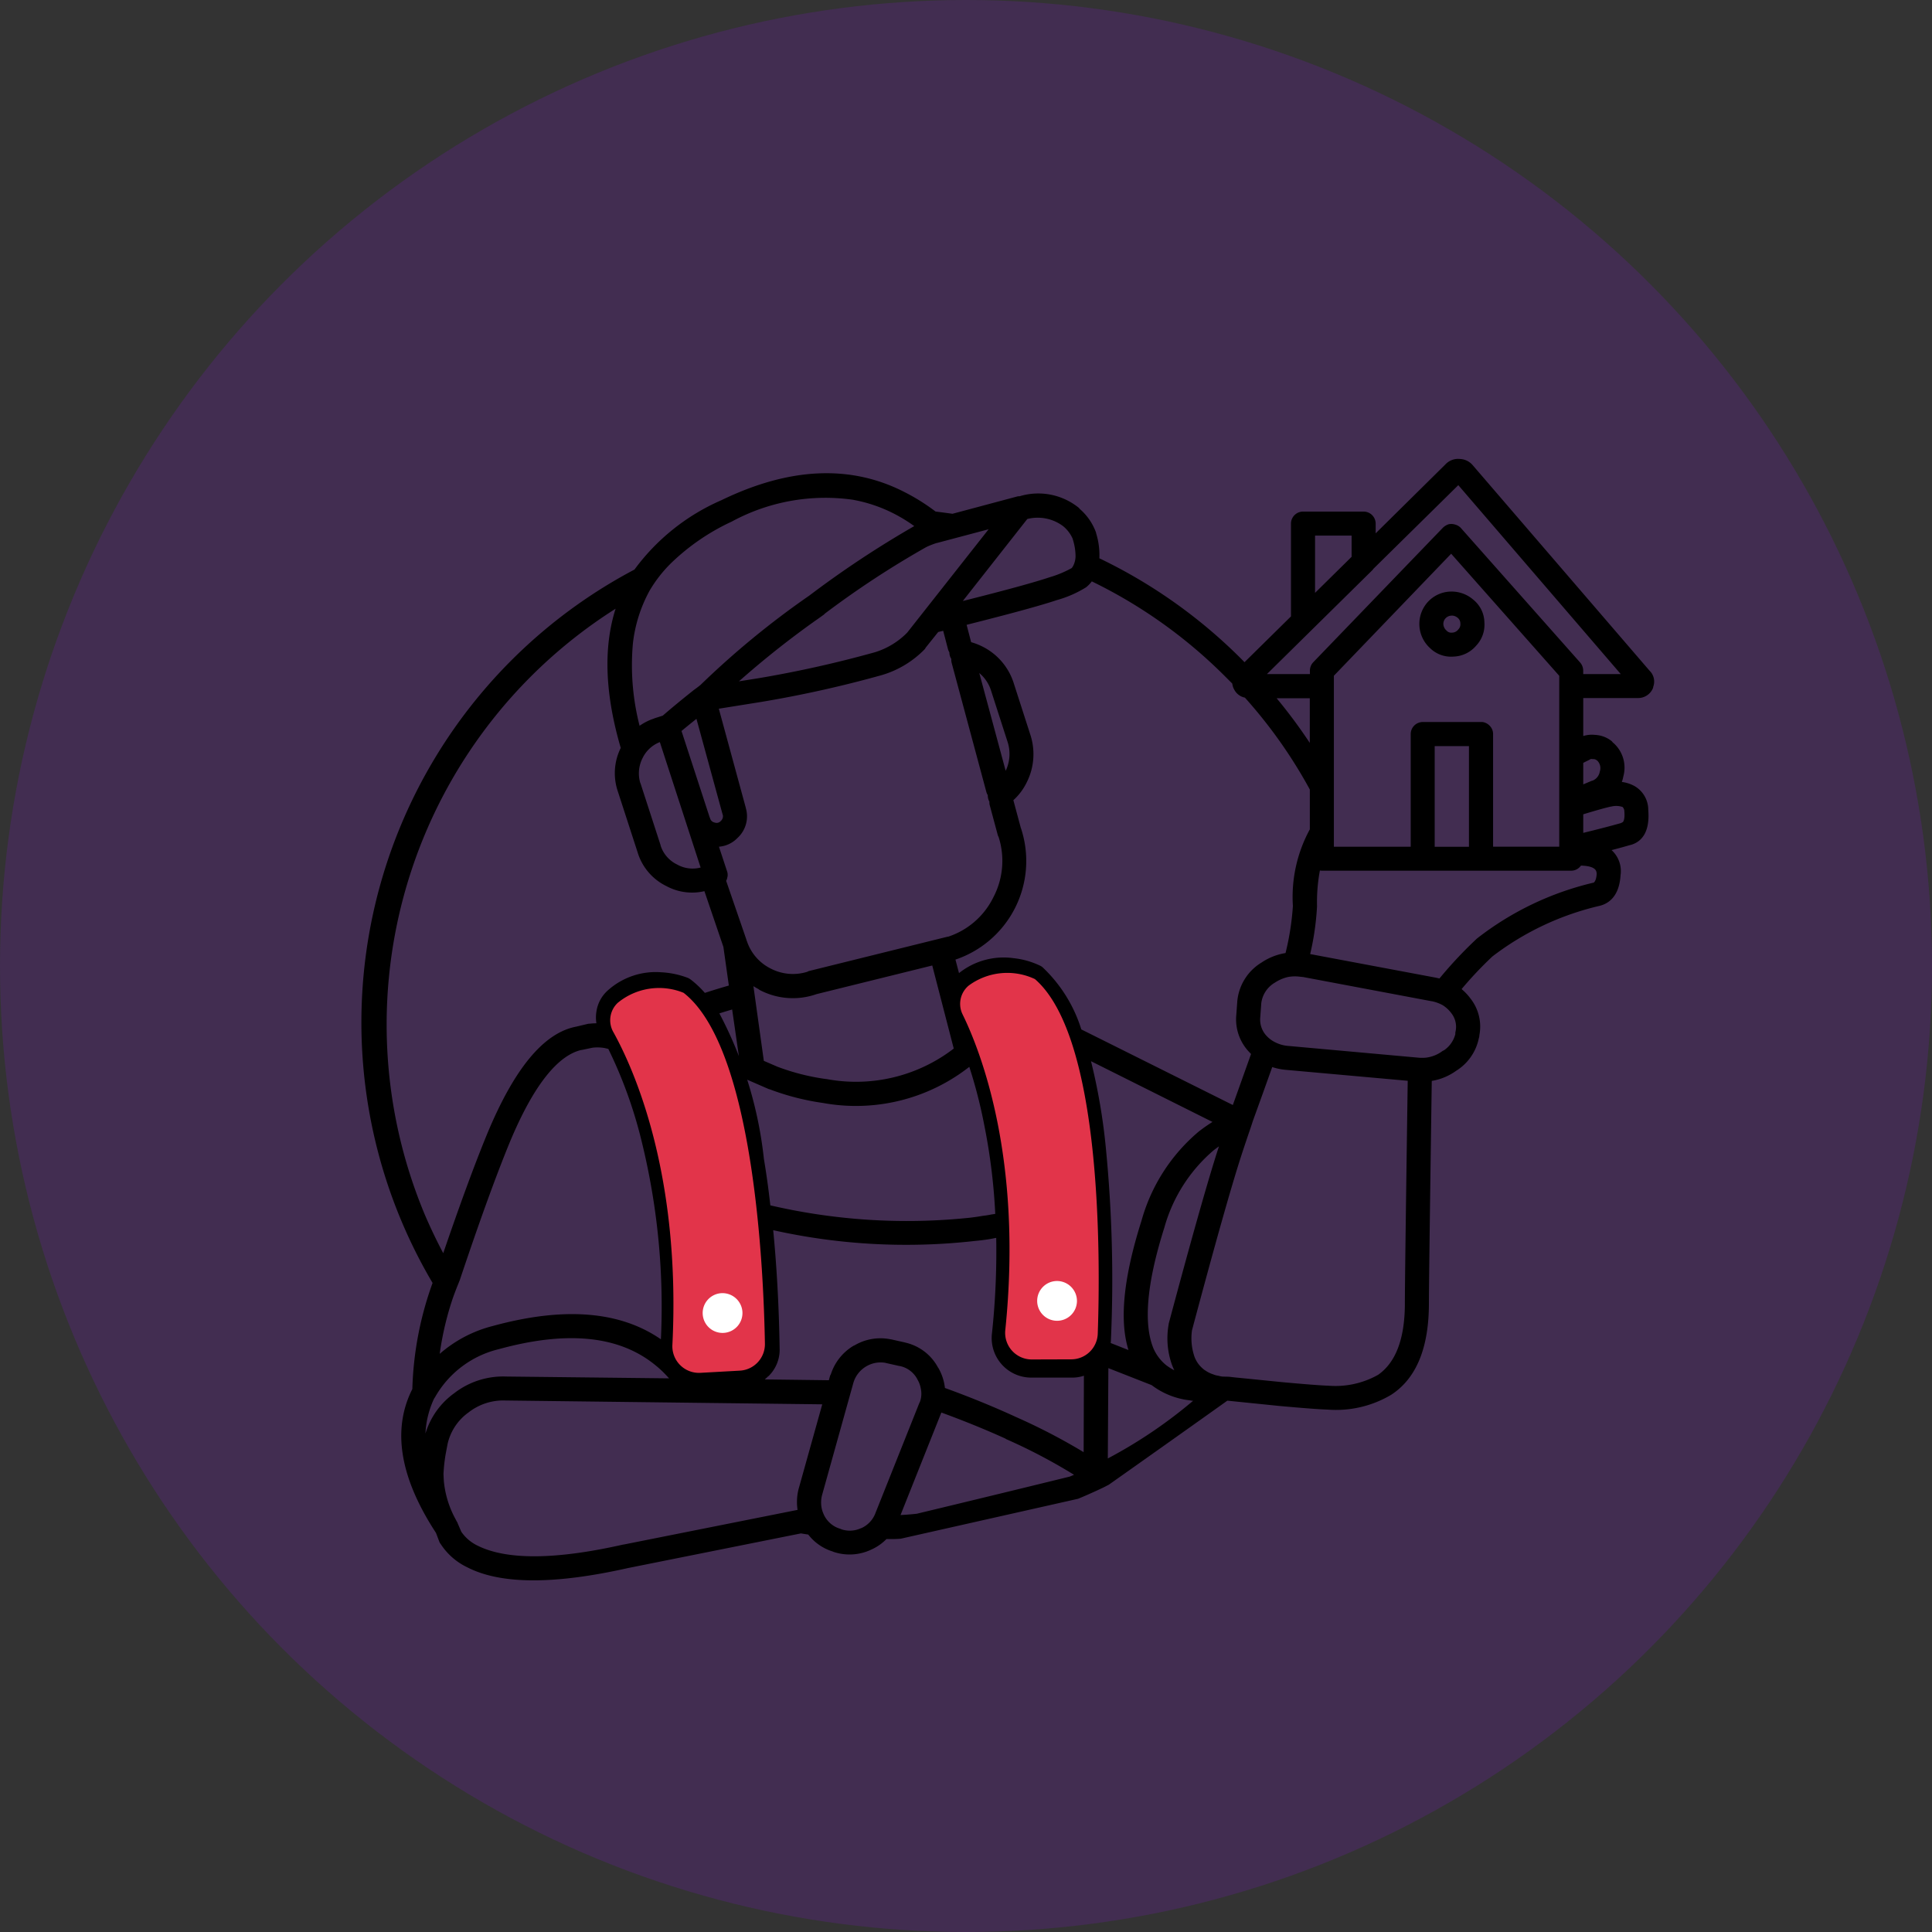 <svg xmlns="http://www.w3.org/2000/svg" width="88" height="88" viewBox="0 0 88 88"><rect x="0" y="0" width="88" height="88" fill="#333333" stroke="none"/><g transform="translate(-237 -762)"><circle cx="44" cy="44" r="44" transform="translate(237 762)" fill="#7319af" opacity="0.24"/><g transform="translate(-65.923 445.352)"><g transform="translate(319.696 337.796)"><path d="M433.027,357.128l-.015.03.015-.015Z" transform="translate(-375.283 -347.279)" stroke="#000" stroke-linecap="round" stroke-linejoin="round" stroke-width="0.5"/><path d="M346.337,340.306q-.449-.062-.9-.119a8.886,8.886,0,0,0-1.423-.9q-3.569-1.837-8.124.37a9.476,9.476,0,0,0-3.9,3.128,23.077,23.077,0,0,0-9.088,32.274,15.152,15.152,0,0,0-.949,4.922q-1.387,2.657,1.053,6.375l.163.43a.234.234,0,0,0,.03.044,2.712,2.712,0,0,0,1.112.979q2.195,1.136,7.175.015h0l7.916-1.586c.16.028.318.053.474.074a2,2,0,0,0,1.067.771.279.279,0,0,0,.089.015l.03.015-.089-.015A2.048,2.048,0,0,0,342.51,387a2.017,2.017,0,0,0,.682-.5h.385q.17,0,.341-.015l8.035-1.809q.278-.115.549-.237.294-.13.578-.267v-.015a.042.042,0,0,0,.03,0c.067-.033.131-.068.193-.1q2.735-1.931,5.456-3.869l2.476.252q1.647.149,2.165.163a4.665,4.665,0,0,0,2.758-.637q1.6-1.042,1.6-3.958,0-1.04.133-10.348a2.383,2.383,0,0,0,1.216-.445h0a2.026,2.026,0,0,0,.934-1.349.146.146,0,0,0,.015-.059v-.03a1.821,1.821,0,0,0-.356-1.5,2.252,2.252,0,0,0-.563-.534,17.594,17.594,0,0,1,1.6-1.72,13.043,13.043,0,0,1,4.981-2.357h0q.711-.171.771-1.186a1.04,1.04,0,0,0-.89-1.186q.919-.223,1.468-.386h0q.781-.158.682-1.364a1,1,0,0,0-.5-.875,1.365,1.365,0,0,0-.875-.148,1.3,1.3,0,0,0,.237-.519v-.015a1.255,1.255,0,0,0-.341-1.29l-.089-.074a.174.174,0,0,1-.015-.03,1.053,1.053,0,0,0-.608-.222,1.09,1.09,0,0,0-.637.119h.015l-.148.074v-2.372h2.728a.479.479,0,0,0,.46-.282.058.058,0,0,0,0-.03.439.439,0,0,0-.089-.5l-.015-.015-8.05-9.355a.555.555,0,0,0-.415-.207.544.544,0,0,0-.474.178l-3.6,3.558V340.5a.3.3,0,0,0-.3-.3h-2.758a.3.3,0,0,0-.3.3v4.329L359.6,347.17q-.134-.149-.282-.3a23.246,23.246,0,0,0-6.582-4.64,3.087,3.087,0,0,0-.133-1.245s0,0,0-.015a2.334,2.334,0,0,0-.712-.993v-.015a2.685,2.685,0,0,0-2.491-.46.449.449,0,0,0-.074,0l-2.993.8m-4.462-1.126a6.936,6.936,0,0,1,1.868.637,7.411,7.411,0,0,1,1.319.86q-.135.051-.282.119a.547.547,0,0,1-.1.044,45.35,45.35,0,0,0-4.744,3.143A38.8,38.8,0,0,0,335,348.03q-.155.127-.311.237-.811.643-1.453,1.2l-.415.133h.015l-.133.044a2.319,2.319,0,0,0-.786.5,11.31,11.31,0,0,1-.415-4.21,6.761,6.761,0,0,1,.8-2.52,6.368,6.368,0,0,1,.993-1.275,10.267,10.267,0,0,1,2.846-1.957,9.189,9.189,0,0,1,5.737-1.008m-2.046,5.6q.231-.16.46-.326h-.015A42.084,42.084,0,0,1,345,341.344a.093.093,0,0,0,.03-.015,4.347,4.347,0,0,1,.5-.193h.015l3.069-.815-4.181,5.307a3.747,3.747,0,0,1-1.572.964,51.872,51.872,0,0,1-5.381,1.2l-1.69.267a41.866,41.866,0,0,1,4.032-3.277m5.026,1.275a.038.038,0,0,0,.015-.03l.652-.815.549-.133.282,1.082a.472.472,0,0,0,.074.133.1.1,0,0,1,0,.03.28.28,0,0,0,.06.222.115.115,0,0,0,.044.044.338.338,0,0,0-.015.178l1.586,5.9a.315.315,0,0,0,.089.133.081.081,0,0,1-.015.03.336.336,0,0,0,.044.222l.044.044a.3.3,0,0,0-.015.148l.371,1.379a.041.041,0,0,1,.015.015,3.815,3.815,0,0,1-.237,2.995,3.77,3.77,0,0,1-2.283,1.942l.015-.015-6.286,1.557a.041.041,0,0,1-.015.015,2.444,2.444,0,0,1-1.912-.148h0a2.4,2.4,0,0,1-1.2-1.379.575.575,0,0,1-.03-.074v-.015l-.964-2.8c.011,0,.016-.006.015-.015a.194.194,0,0,0,.074-.133.224.224,0,0,0,0-.148l-.489-1.483a1.063,1.063,0,0,0,1.023-.3,1.085,1.085,0,0,0,.311-1.127V353.5l-1.3-4.774,2.224-.356h0a52.177,52.177,0,0,0,5.456-1.216,4.242,4.242,0,0,0,1.823-1.1m2.09.045a.171.171,0,0,0-.015-.089l-.282-1.082.578-.148q2.743-.694,3.765-1.038a4.808,4.808,0,0,0,1.26-.549h0a1.2,1.2,0,0,0,.311-.386,22.654,22.654,0,0,1,6.345,4.477l.386.386a.676.676,0,0,0,.044.222v-.015a.452.452,0,0,0,.415.311,22.292,22.292,0,0,1,3.084,4.358v1.942a6.187,6.187,0,0,0-.771,3.425,12.411,12.411,0,0,1-.386,2.372,2.468,2.468,0,0,0-1.156.415,2.059,2.059,0,0,0-.993,1.586l-.044.608h0a1.9,1.9,0,0,0,.519,1.5,2.632,2.632,0,0,0,.193.193q-.585,1.648-.979,2.742l-7.25-3.617a6.317,6.317,0,0,0-1.72-2.817.292.292,0,0,0-.074-.044,3.445,3.445,0,0,0-1.112-.311h0a3.013,3.013,0,0,0-2.313.637h0a1.443,1.443,0,0,0-.267.311l-.341-1.3.133-.044a.015.015,0,0,0,.015,0,4.49,4.49,0,0,0,2.906-5.678v.015l-.371-1.379a.236.236,0,0,0-.03-.089,2.426,2.426,0,0,0,.667-.83,2.6,2.6,0,0,0,.148-2.016l-.741-2.3a2.561,2.561,0,0,0-1.3-1.542,2.617,2.617,0,0,0-.622-.222m5.1-4.937-.015-.015a2.851,2.851,0,0,1,.133.815,1.232,1.232,0,0,1-.148.593.89.89,0,0,1-.148.193v-.015a5.152,5.152,0,0,1-1.067.445q-1.009.338-3.721,1.023l-.949.237,3.439-4.373a2.179,2.179,0,0,1,1.942.356h0a1.8,1.8,0,0,1,.533.741m-4.907,5.619c.057.023.112.048.163.074a1.965,1.965,0,0,1,1.008,1.186l.741,2.3a2.028,2.028,0,0,1-.119,1.572,1.724,1.724,0,0,1-.3.43l-1.5-5.56m-14.247,3.425c.04-.017.079-.032.119-.044h0l.133-.044,2.016,6.2-.133.044h0l-.044.015a1.682,1.682,0,0,1-1.319-.133h0a1.7,1.7,0,0,1-.889-1.038v-.015l-.9-2.772v.015a1.776,1.776,0,0,1-.044-.979,1.856,1.856,0,0,1,.148-.4,1.715,1.715,0,0,1,.919-.845m.786-.356q.507-.426,1.112-.9l1.29,4.714v-.015a.541.541,0,0,1-.148.563.5.5,0,0,1-.519.133.516.516,0,0,1-.386-.371v.015l-1.349-4.136m-2.239.934h0a2.334,2.334,0,0,0-.133,1.823h0l.9,2.772h0a2.27,2.27,0,0,0,1.186,1.393,2.212,2.212,0,0,0,1.779.148l.949,2.787.282,2q-.591.164-1.186.356c-.089.029-.178.058-.267.089a4.176,4.176,0,0,0-.712-.7.47.47,0,0,0-.074-.044,3.689,3.689,0,0,0-1.127-.237h0a3.015,3.015,0,0,0-2.268.771,1.347,1.347,0,0,0-.43.816,1.4,1.4,0,0,0,.089.756,2.665,2.665,0,0,0-.637,0,.068.068,0,0,1-.03,0l-.5.119h.015q-2.1.342-3.928,4.744-.906,2.2-2.179,5.96a24.3,24.3,0,0,1-1.112-2.253,22.67,22.67,0,0,1,9.4-28.315q-1.23,2.8.015,6.968a.228.228,0,0,1-.03.044m2.905,11.578a4.726,4.726,0,0,1,.386.489q1.415,2.008,2.165,6.7.168,1,.3,2.046.033.316.059.623.293,2.743.341,5.841a.853.853,0,0,1-.252.652h0a.892.892,0,0,1-.652.311l-1.853.089a.887.887,0,0,1-.386-.059.859.859,0,0,1-.326-.207.953.953,0,0,1-.282-.727v-.015a32.291,32.291,0,0,0-.89-9.755.211.211,0,0,0,0-.044,22.3,22.3,0,0,0-1.112-3.262,14.212,14.212,0,0,0-.623-1.319q-.089-.173-.193-.341a.832.832,0,0,1-.089-.534.765.765,0,0,1,.237-.46,2.453,2.453,0,0,1,1.823-.623,3.412,3.412,0,0,1,.919.178,4.438,4.438,0,0,1,.43.415m-4.966,1.853h.015l.474-.1a2.136,2.136,0,0,1,.637.015q.154.034.3.074a20.784,20.784,0,0,1,1.572,4.3,31.764,31.764,0,0,1,.875,9.592h0v.03q-2.743-2.239-7.828-.845a5.618,5.618,0,0,0-2.8,1.7,14.063,14.063,0,0,1,.682-3.276q.123-.349.267-.7a1.143,1.143,0,0,0,.044-.119.053.053,0,0,0,.015-.03q1.33-3.971,2.268-6.256,1.66-4,3.484-4.388m19.613-3.084a3.038,3.038,0,0,1,.9.237,5.492,5.492,0,0,1,1.29,1.942q.163.393.311.83c.017.058.032.112.044.163a17.785,17.785,0,0,1,.534,2.12q.232,1.216.386,2.683.081.778.133,1.586a63.961,63.961,0,0,1,.089,6.938h0a.861.861,0,0,1-.119.43.7.7,0,0,1-.163.207v.015a.888.888,0,0,1-.652.267h-1.868a.965.965,0,0,1-.934-1.053,36.028,36.028,0,0,0,.193-4.878c-.006-.2-.016-.4-.03-.608a28.151,28.151,0,0,0-.534-4.314,21.054,21.054,0,0,0-1.631-5.07c-.007-.009-.017-.024-.03-.044a.9.9,0,0,1-.044-.489l.044-.148a.847.847,0,0,1,.222-.311h-.015a2.465,2.465,0,0,1,1.868-.5m-11.341.37v.015a3,3,0,0,0,2.357.178h-.015l5.574-1.379,1.082,4.181a7.553,7.553,0,0,1-6.108,1.542h-.015a10.405,10.405,0,0,1-2.283-.578h0l-.756-.326-.578-4.151a2.99,2.99,0,0,0,.741.519m-2.253,1.127q.549-.177,1.082-.326l.445,3.084a.276.276,0,0,0,.059.133.269.269,0,0,0,.119.089l.919.4h.015a11.049,11.049,0,0,0,2.416.623,8.124,8.124,0,0,0,6.73-1.809.135.135,0,0,0,.015-.015,22.605,22.605,0,0,1,.8,3.009,27.371,27.371,0,0,1,.519,4.314,3.708,3.708,0,0,1-.4.074,3.286,3.286,0,0,1-.371.059q-.3.053-.608.089a27.765,27.765,0,0,1-9.355-.608q-.125-1.177-.311-2.283a18.144,18.144,0,0,0-2.149-6.82.377.377,0,0,0,.075-.016m23.275,5.1a7.389,7.389,0,0,0-.993.652,7.918,7.918,0,0,0-2.52,3.929q-1.313,4.14-.474,6.078.049.1.089.193l-1.542-.608a1.427,1.427,0,0,0,.044-.326,61.388,61.388,0,0,0-.222-8.6,26.982,26.982,0,0,0-.816-4.537l6.434,3.217m.222.549q-.144.449-.237.741-.7,2.153-2.253,7.961c0,.008,0,.013,0,.015a3.357,3.357,0,0,0,.089,1.586,2.152,2.152,0,0,0,.5.875.426.426,0,0,0,.074.074,2.615,2.615,0,0,1-1.171-.5,2.28,2.28,0,0,1-.667-.875q-.734-1.8.489-5.663a7.4,7.4,0,0,1,2.328-3.647,7.2,7.2,0,0,1,.846-.564m-10.674,4.507a2.64,2.64,0,0,0,.326-.059,35.38,35.38,0,0,1-.193,4.714,1.551,1.551,0,0,0,1.527,1.7h1.868a1.387,1.387,0,0,0,.8-.237l-.015,4.329a27.084,27.084,0,0,0-3.41-1.809q-1.56-.719-3.306-1.349H345.8l-.074-.03a2.089,2.089,0,0,0-.267-.949v.015a2,2,0,0,0-1.408-1.082h.015l-.593-.133h-.015a2.07,2.07,0,0,0-1.527.267h-.015a2.1,2.1,0,0,0-.934,1.23h-.015l-.1.37-5.811-.074,1.66-.074a1.469,1.469,0,0,0,1.053-.5v.015a1.432,1.432,0,0,0,.415-1.082q-.049-3.012-.326-5.693a27.6,27.6,0,0,0,9.444.563q.31-.028.608-.074c.1-.016.209-.036.31-.06m21.125-34.394h.03l7.916,9.206h-2.505v-.4a.323.323,0,0,0-.074-.207l-5.441-6.137a.314.314,0,0,0-.133-.074.356.356,0,0,0-.163-.015.435.435,0,0,0-.148.089l-5.915,6.137a.3.3,0,0,0-.074.207v.4h-2.817l5.218-5.144a.078.078,0,0,0,.03-.044l4.078-4.018m-6.775,2.4h2.165v1.32l-2.165,2.135V340.8m14.855,6.879.015-.03v.015l-.015.015m-1.646,3.38-.015-.015.089.074a.733.733,0,0,1,.178.741.786.786,0,0,1-.519.593H375.5l-.712.3v-1.512l.415-.207v-.015a.514.514,0,0,1,.282-.044h.03a.486.486,0,0,1,.267.089m1.126,3.276v.015q-.732.213-2.12.549v-1.349q1.019-.316,1.468-.415h.015a1.177,1.177,0,0,1,.682.044.525.525,0,0,1,.207.415q.05.622-.252.741m-2.135,1.482q.178,0,.356.015.768.073.771.623-.029.528-.341.652v-.015a13.469,13.469,0,0,0-5.2,2.491,18.859,18.859,0,0,0-1.779,1.913c-.09-.025-.189-.05-.3-.074l-5.856-1.1-.133-.015a12.122,12.122,0,0,0,.371-2.387,8.073,8.073,0,0,1,.207-2.016l.059.059a.284.284,0,0,0,.207.089h11.356a.282.282,0,0,0,.207-.089.228.228,0,0,0,.075-.148m-.578-8.495v8.139h-3.514v-5.382a.284.284,0,0,0-.089-.207.311.311,0,0,0-.163-.089h-2.7a.3.3,0,0,0-.3.3v5.381h-4v-8.139l5.6-5.826,5.159,5.827m-6.167,3.054h2.061v5.085h-2.061v-5.085m-5.189-2.179v3.143a23.114,23.114,0,0,0-2.3-3.143h2.3m-1.987,13a2.091,2.091,0,0,1,.7-.3,2,2,0,0,1,.623-.015l.148.015h0l5.841,1.1h.015a2.054,2.054,0,0,1,.578.207,1.676,1.676,0,0,1,.474.43,1.256,1.256,0,0,1,.237,1.067c0,.02,0,.04,0,.059v.015a1.513,1.513,0,0,1-.682.949h-.015a1.816,1.816,0,0,1-.86.341,2.179,2.179,0,0,1-.415,0l-5.915-.534a1.8,1.8,0,0,1-.652-.178,1.551,1.551,0,0,1-.489-.356l-.015-.015a1.332,1.332,0,0,1-.341-1.023l.044-.608v-.015a1.516,1.516,0,0,1,.726-1.141m-.133,3.721a2.428,2.428,0,0,0,.8.207l5.782.519q-.134,9.32-.133,10.363,0,2.54-1.334,3.469a4.214,4.214,0,0,1-2.416.534q-.505-.015-2.12-.163-1.218-.123-1.927-.193c-.157-.014-.3-.029-.415-.044s-.236-.009-.326-.015a.3.3,0,0,0-.044,0,1.734,1.734,0,0,1-.222-.044,1.125,1.125,0,0,1-.267-.074,1.559,1.559,0,0,1-.415-.207h0a.578.578,0,0,1-.119-.089,1.543,1.543,0,0,1-.5-.771,2.832,2.832,0,0,1-.074-1.3v.03q1.544-5.786,2.239-7.931.123-.381.341-1.023.092-.262.193-.578.387-1.063.964-2.683m-3.558,15.255a.345.345,0,0,0,.148.015,5.427,5.427,0,0,0,.593.03,21.984,21.984,0,0,1-4.774,3.262l.03-4.892,2.342.919a3.275,3.275,0,0,0,1.66.667m-8.287,1.794a25.626,25.626,0,0,1,3.5,1.883q-.321.148-.652.282-3.5.86-7,1.7-.521.057-1.052.074l-.074-.074,1.972-4.951a1.453,1.453,0,0,0,.089-.223q1.7.61,3.217,1.3m-3.928-2.579a1.434,1.434,0,0,1,.163.46,1.338,1.338,0,0,1-.015.623.934.934,0,0,1-.074.193l-1.986,4.981a1.467,1.467,0,0,1-.771.83.11.11,0,0,1-.044.015,1.457,1.457,0,0,1-1.067.044.279.279,0,0,0-.089-.015l-.03-.015.089.015a1.681,1.681,0,0,1-.252-.1,1.459,1.459,0,0,1-.623-.622,2.018,2.018,0,0,1-.119-.3,1.573,1.573,0,0,1,0-.83l1.423-5.1h0a1.538,1.538,0,0,1,.682-.89h0a1.531,1.531,0,0,1,1.112-.193h-.015l.593.133h.015a1.42,1.42,0,0,1,1.008.771h0m-5.4,5.114a2.152,2.152,0,0,0,0,1.112l-8.183,1.631h-.015q-4.7,1.058-6.775.03a2.126,2.126,0,0,1-.86-.741l-.178-.415c0-.005,0-.015-.015-.03l-.133-.252a4.739,4.739,0,0,1-.5-1.735v-.015c-.006-.093-.01-.192-.015-.3a7.629,7.629,0,0,1,.1-.934q.041-.219.089-.474h0a2.666,2.666,0,0,1,1.053-1.6,2.816,2.816,0,0,1,1.838-.593l14.751.178-1.156,4.137m-5.649-4.833c.009.007.014.012.015.015l-7.946-.089a3.389,3.389,0,0,0-2.209.712,3.257,3.257,0,0,0-1.216,1.7c-.017.085-.037.169-.059.252a8.726,8.726,0,0,0-.193,1.319,4.427,4.427,0,0,1,.193-3.365.532.532,0,0,0,.059-.089,4.815,4.815,0,0,1,3.039-2.268q4.768-1.309,7.323.756a5.119,5.119,0,0,1,.994,1.053m16.308-4.433-.015.015a1.293,1.293,0,0,0,0,1.749h.015a1.254,1.254,0,0,0,1.749,0h0a1.254,1.254,0,0,0,0-1.749v-.015a1.293,1.293,0,0,0-1.749,0m1.319.43h.015a.668.668,0,0,1,.178.46.618.618,0,0,1-.178.445l-.015.015a.618.618,0,0,1-.445.178.67.67,0,0,1-.46-.178v-.015a.616.616,0,0,1-.178-.445.67.67,0,0,1,.178-.46h0a.668.668,0,0,1,.46-.178.616.616,0,0,1,.445.178m-14.4.9v-.015a1.11,1.11,0,0,0-.415-.83,1.259,1.259,0,0,0-.889-.311h-.015a1.215,1.215,0,0,0-.83.4,1.24,1.24,0,0,0-.311.89h0a1.236,1.236,0,0,0,.4.845,1.115,1.115,0,0,0,.889.326,1.161,1.161,0,0,0,.86-.415,1.139,1.139,0,0,0,.311-.889M335.856,376a.672.672,0,0,1,.474.163.576.576,0,0,1,.207.43h0a.587.587,0,0,1-.163.46.608.608,0,0,1-.445.222h-.015a.527.527,0,0,1-.43-.163.669.669,0,0,1-.223-.46.624.624,0,0,1,.163-.445A.635.635,0,0,1,335.856,376Zm34.429-31v-.015a1.11,1.11,0,0,0-.415-.83,1.259,1.259,0,0,0-.89-.311h-.015a1.215,1.215,0,0,0-.83.4,1.238,1.238,0,0,0-.311.89h0a1.236,1.236,0,0,0,.4.845,1.115,1.115,0,0,0,.89.326,1.161,1.161,0,0,0,.86-.415,1.139,1.139,0,0,0,.311-.889m-1.275-.563a.67.67,0,0,1,.474.163.577.577,0,0,1,.207.43h0a.587.587,0,0,1-.163.46.607.607,0,0,1-.445.222h-.015a.527.527,0,0,1-.43-.163.666.666,0,0,1-.222-.46.624.624,0,0,1,.163-.445A.631.631,0,0,1,369.01,344.441Z" transform="translate(-319.696 -337.796)" stroke="#000" stroke-linecap="round" stroke-linejoin="round" stroke-width="0.5"/></g></g><g transform="translate(58.653 681.588)"><path d="M210.248,142.943l1.8-.1a1.209,1.209,0,0,0,1.14-1.231c-.06-3.45-.51-13.5-3.705-15.979a2.955,2.955,0,0,0-3,.458,1.087,1.087,0,0,0-.2,1.329c.9,1.617,3.084,6.4,2.691,14.241A1.212,1.212,0,0,0,210.248,142.943Z" fill="#e2344a"/><path d="M222.585,174.259a.906.906,0,1,1-.954-.862A.911.911,0,0,1,222.585,174.259Z" transform="translate(-10.421 -34.083)" fill="#fff"/></g><g transform="translate(81.517 670.171) rotate(3)"><path d="M210.248,142.943l1.8-.1a1.209,1.209,0,0,0,1.14-1.231c-.06-3.45-.51-13.5-3.705-15.979a2.955,2.955,0,0,0-3,.458,1.087,1.087,0,0,0-.2,1.329c.9,1.617,3.084,6.4,2.691,14.241A1.212,1.212,0,0,0,210.248,142.943Z" fill="#e2344a"/><path d="M222.585,174.259a.906.906,0,1,1-.954-.862A.911.911,0,0,1,222.585,174.259Z" transform="translate(-10.421 -34.083)" fill="#fff"/></g></g></svg>